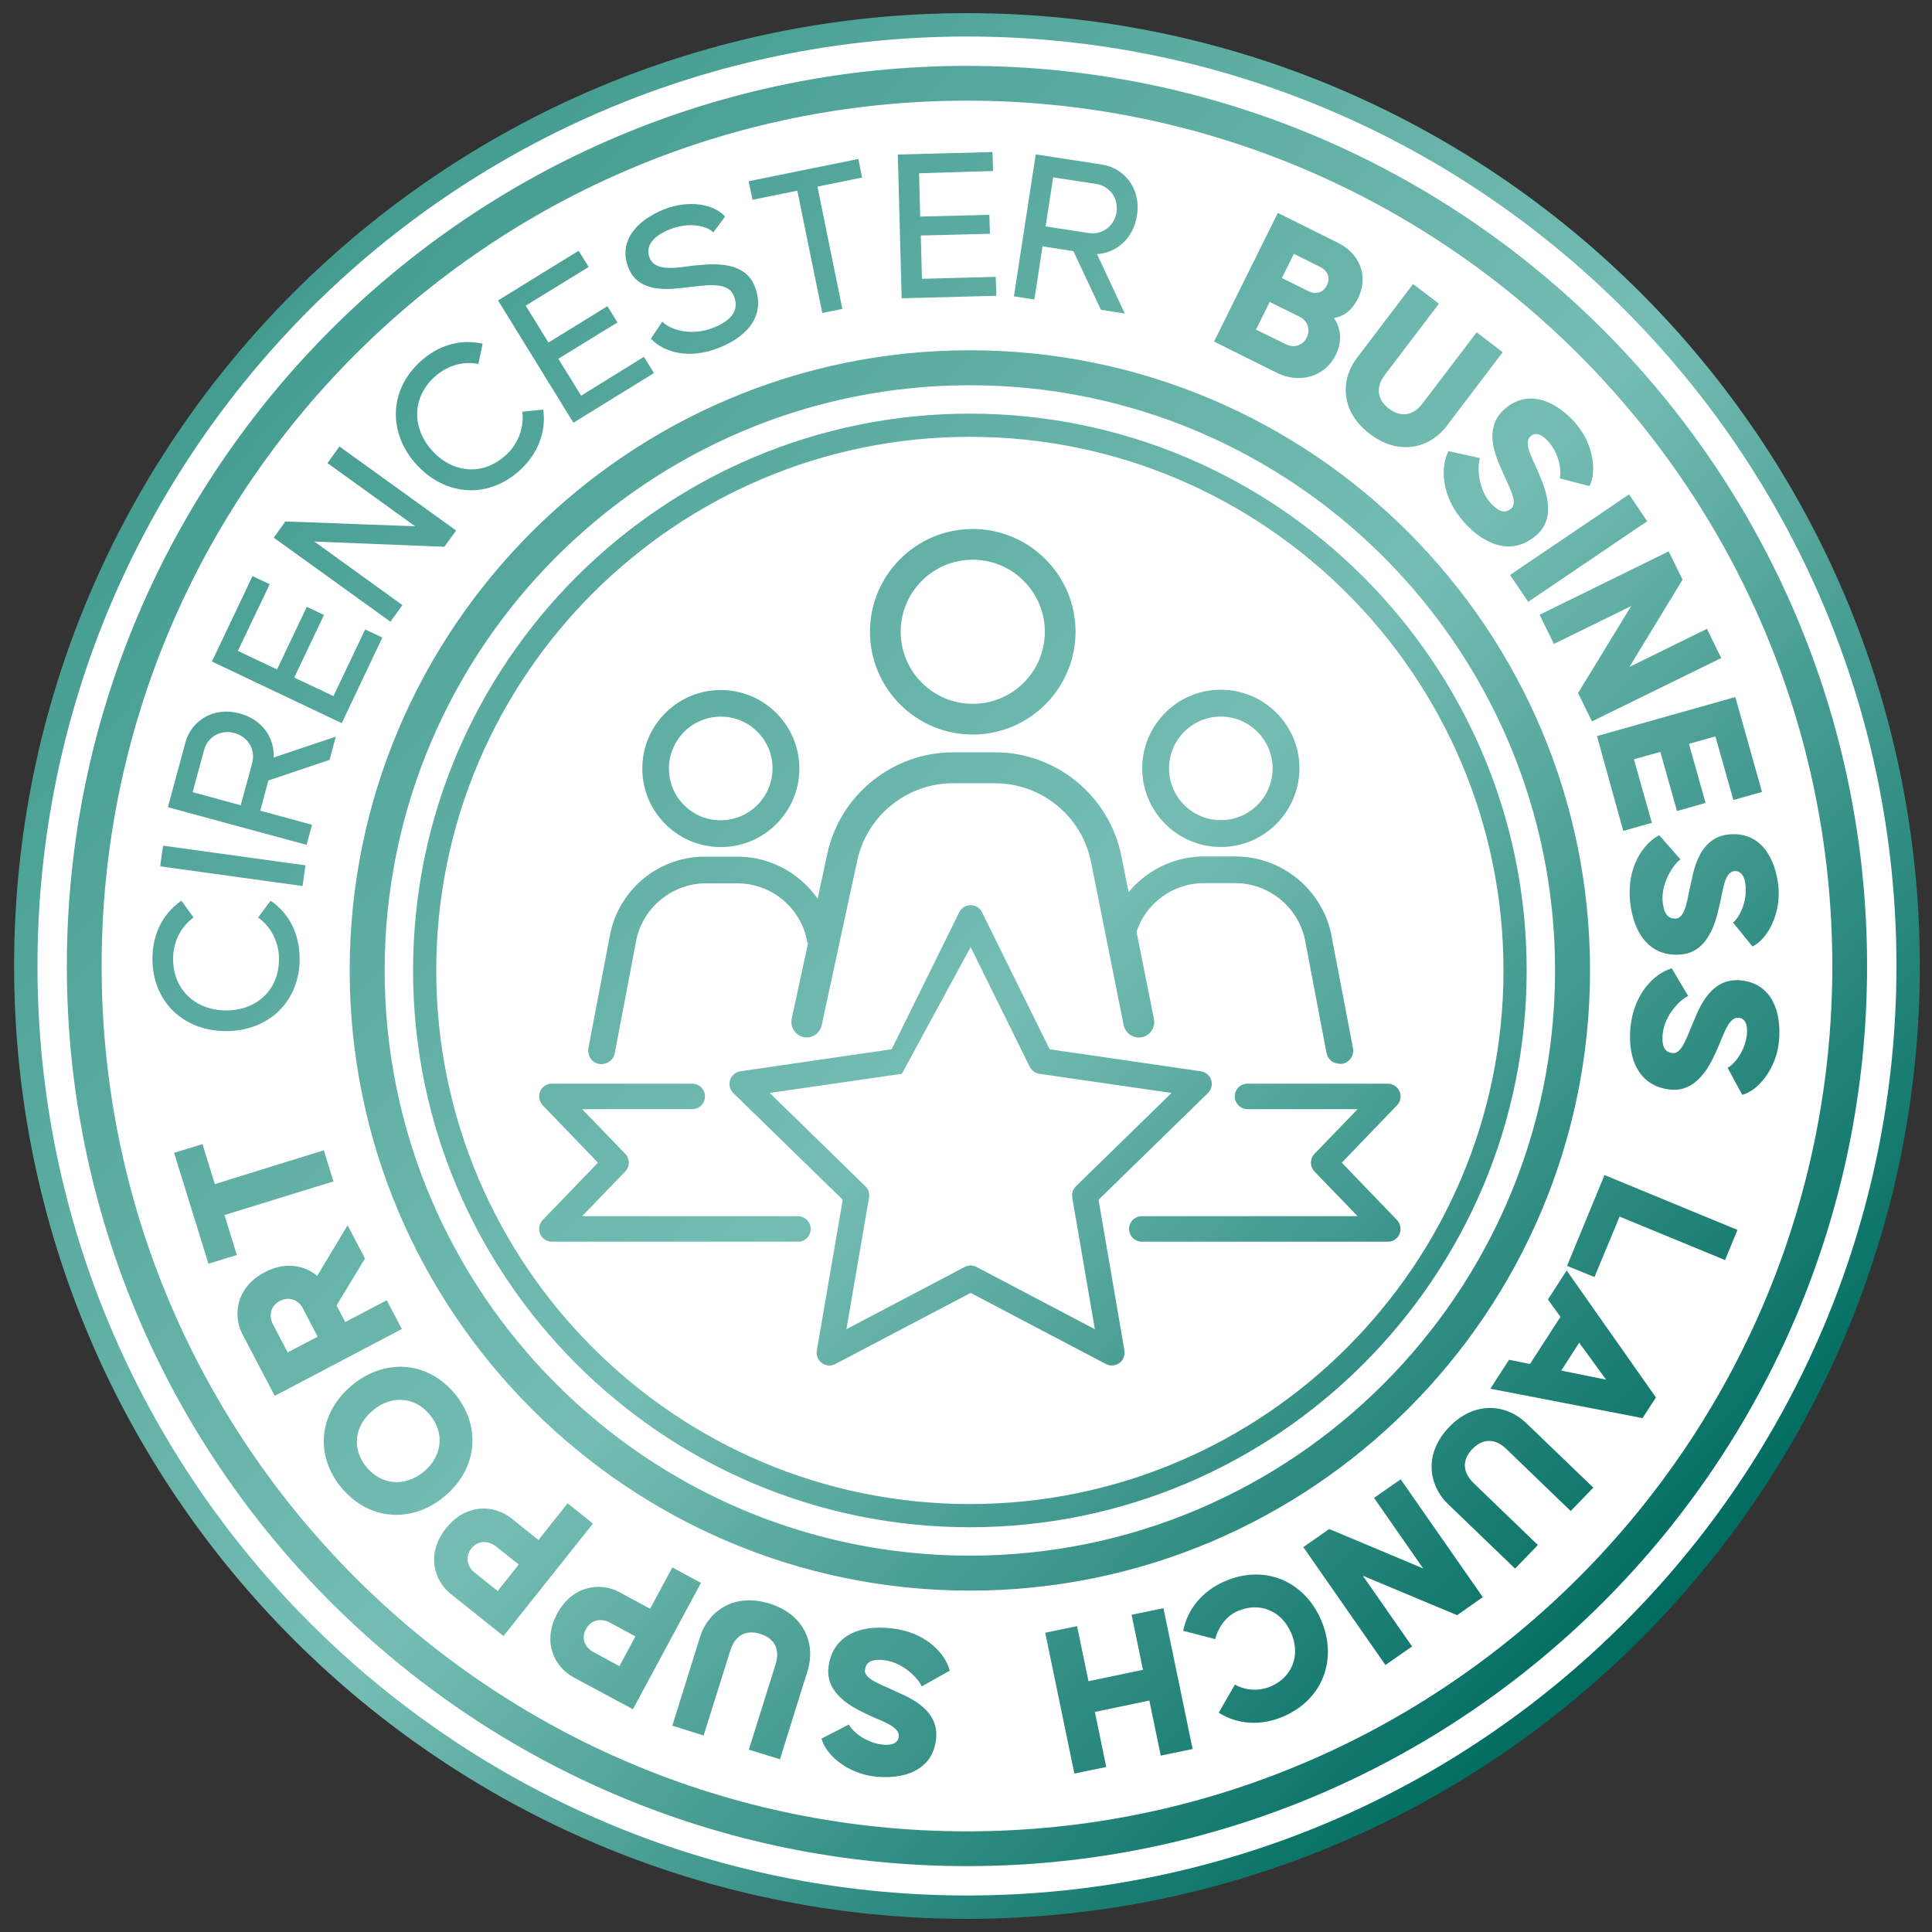 <svg xmlns="http://www.w3.org/2000/svg" xmlns:xlink="http://www.w3.org/1999/xlink" version="1.1" id="Layer_1" x="0px" y="0px" viewBox="0 0 1000 1000" style="enable-background:new 0 0 1000 1000;" xml:space="preserve" width="1000px" height="1000px">
<rect x="0" y="0" width="1000" height="1000" fill="#333333" stroke="none"/>
<style type="text/css">.st0 { fill: rgb(255, 255, 255); }
.st1 { fill: url("#SVGID_1_"); }
</style>
<g>
	<ellipse class="st0" cx="500.5" cy="499" rx="486.4" ry="488.3"/>
	<linearGradient id="SVGID_1_" gradientUnits="userSpaceOnUse" x1="145.913" y1="157.579" x2="855.087" y2="842.42">
		<stop offset="0" style="stop-color: rgb(68, 156, 145);"/>
		<stop offset="0.528" style="stop-color: rgb(117, 189, 180);"/>
		<stop offset="1" style="stop-color: rgb(0, 107, 96);"/>
	</linearGradient>
	<path class="st1" d="M89.6,496.3c0,16,11.6,26.7,27.5,26.7c15.8,0,27.4-10.7,27.3-26.7c0-9.5-4.8-17.1-10.8-21.4l6.5-8.7   c9.3,6.4,15,16.9,15,30.1c0,22.1-16,37.4-38.1,37.4c-22.1,0-38.1-15.3-38.1-37.4c0-13.2,5.7-23.7,15-30.1l6.3,8.7   C94.1,479.3,89.6,486.8,89.6,496.3z M156.6,458.6l-73.7-10.2l1.5-10.7l73.7,10.2L156.6,458.6z M170.6,393.3L138.9,404l-4.2,15.6   l26.8,7.3l-2.8,10.4l-71.8-19.5l9.1-33.6c2.9-10.8,14.2-18.7,28.1-14.9c12.2,3.3,18.1,13.2,17.5,22.8l32.2-10.8L170.6,393.3z    M124.6,416.8l5.9-21.7c1.9-7-2-13.7-9.2-15.7c-7.1-1.9-13.8,1.9-15.7,8.9l-5.9,21.7L124.6,416.8z M123.1,336.9l20.3,9.6l15.4-32.4   l8.9,4.2l-15.4,32.4l20.3,9.6l16.4-34.5l8.9,4.2l-21,44.3l-67.2-31.9l21-44.2l8.9,4.2L123.1,336.9z M175.7,231.1l60.4,43.5   l-6.1,8.4l-67.3-2.7l45.6,32.9l-6.2,8.6l-60.4-43.5l6-8.4l67.2,2.5l-45.4-32.7L175.7,231.1z M224.9,195.1   c-11.8,10.8-11.8,26.5-1.1,38.3c10.7,11.6,26.3,13,38.1,2.1c7-6.4,9.3-15.1,8.5-22.4l10.8-1.1c1.5,11.2-2.4,22.5-12.1,31.4   c-16.3,14.9-38.4,13.5-53.4-2.8c-14.9-16.3-14.5-38.5,1.8-53.4c9.7-8.9,21.3-11.8,32.3-9.3l-2.2,10.5   C240.5,186.9,231.9,188.7,224.9,195.1z M272.1,158.2l11.8,19.1l30.5-18.8l5.2,8.4L289,185.7l11.8,19.1l32.5-20.1l5.2,8.4   l-41.7,25.7l-39-63.3l41.7-25.7l5.2,8.4L272.1,158.2z M342.8,166.5c4.5,4.6,15.6,7.5,26.5,3.1c10.6-4.2,13.2-9.9,10.5-16.6   c-3.2-8-16.6-4.9-23.2-4.4c-7,0.7-25.6,4.5-31.3-9.9c-5.4-13.6,3.8-24.4,18.3-30.3c13-5.2,26.1-2.7,31.7,3.7l-6.1,8.2   c-3.7-3.8-13.1-5.4-22.7-1.5c-9,3.6-12.6,9-10.2,14.8c3,7.5,15.4,4.7,22.5,3.9c6.5-0.5,26.1-3.9,31.8,10.6   c5.5,13.8-1.9,25.3-18.4,31.9c-15.2,6.1-28.4,2.6-35.3-4.7L342.8,166.5z M446.2,91.9l-23.1,4.7l12.9,63.3l-10.4,2.1l-12.9-63.3   l-23.2,4.7l-2-9.6l56.8-11.5L446.2,91.9z M475.7,89.7l0.6,22.4l35.8-0.9l0.3,9.8l-35.8,0.9l0.6,22.4l38.2-1l0.3,9.8l-49,1.3   l-2-74.4l49-1.3l0.3,9.8L475.7,89.7z M569.8,160.3l-14.2-30.3l-16-2.5l-4.2,27.5l-10.6-1.6l11.3-73.5l34.4,5.3   c11.1,1.7,20.2,12,18,26.3c-1.9,12.4-11.1,19.5-20.7,20l14.4,30.8L569.8,160.3z M541.2,117.2l22.2,3.4c7.1,1.1,13.4-3.5,14.5-10.8   c1.1-7.2-3.5-13.5-10.6-14.6l-22.2-3.4L541.2,117.2z M661.4,110.2l31.2,15.5c10.3,5.1,16.4,16.4,10.2,28.9   c-3.1,6.2-7.4,9.2-12.3,10c3.5,5.3,4.4,11.9,0.9,19.1c-6.2,12.4-20,14.5-30.2,9.4l-32.8-16.3L661.4,110.2z M665.6,178.2   c4.5,2.2,8.9,0.4,10.8-3.6c1.9-3.9,0.6-8.5-3.8-10.7l-15.4-7.6l-7.1,14.3L665.6,178.2z M677,150.6c4,2,7.8,1,9.8-2.9   c2-4,0.4-7.6-3.6-9.6l-13.5-6.7l-6.2,12.5L677,150.6z M702.4,185.2l29-38.2l13.4,10.2l-27.9,36.7c-5.8,7.7-3,13.8,2,17.6   c5,3.8,11.7,4.9,17.5-2.8l27.9-36.7l13.5,10.3l-29,38.2c-8.8,11.6-24.8,15.5-39.8,4.1C693.9,213.1,693.6,196.7,702.4,185.2z    M749.7,233.5l16.3,3.6c-1.3,3.7-1.3,15.6,5.5,23.2c5.1,5.7,8.3,5,10.8,2.8c3.7-3.3-2-12.6-4.1-17.8c-2.1-5.3-12-22.2,0.4-33.4   c12.3-11,26.7-4.3,36.6,6.8c9.6,10.8,11.4,25.5,7.5,32.9l-15.4-4c1-3.5,0-12.6-6-19.2c-3.6-4-6.8-4.7-9.2-2.5   c-3.8,3.4,1.5,12.2,3.7,17.6c2.1,5.2,11.4,22.9-0.3,33.3c-11.7,10.4-25.9,6.7-37.8-6.6C745.9,256.9,745.5,242.1,749.7,233.5z    M843.2,255.9l9.4,13.9L791,311.5l-9.4-13.9L843.2,255.9z M863.7,285.4l7.2,14.6l-27.5,45.2l40.1-19.7l7.4,15.1L824,373.4   l-7.2-14.7l27.5-45l-40,19.6l-7.4-15.1L863.7,285.4z M898.2,360.8l13.8,49.1l-14.8,4.2l-9.3-32.9l-13.7,3.8l8.6,30.6l-14.8,4.2   l-8.6-30.6l-13.7,3.8l9.3,32.9l-14.8,4.2L826.6,381L898.2,360.8z M858.8,432.3l11,12.5c-3.2,2.2-10.2,11.8-9.2,22   c0.8,7.6,3.8,8.9,7.1,8.6c4.9-0.5,5.8-11.4,7.2-16.8c1.4-5.5,3.4-25.1,20-26.7c16.4-1.6,24.1,12.2,25.6,27   c1.4,14.3-5.8,27.3-13.4,31L897,477.5c2.9-2.2,7.4-10.2,6.5-19.1c-0.5-5.4-2.7-7.8-5.9-7.5c-5.1,0.5-5.9,10.7-7.3,16.4   c-1.4,5.4-4.3,25.2-19.9,26.7c-15.6,1.6-24.9-9.8-26.7-27.6C842,448.9,850.4,436.7,858.8,432.3z M865.3,501.2l8.5,14.3   c-3.6,1.5-12.3,9.7-13.2,19.8c-0.7,7.6,2,9.5,5.3,9.8c4.9,0.4,7.8-10.1,10.2-15.2c2.4-5.2,8-24,24.7-22.5   c16.4,1.5,21.4,16.5,20,31.4c-1.3,14.4-10.8,25.7-19,27.9l-7.6-14c3.3-1.7,9.2-8.6,10-17.5c0.5-5.4-1.2-8.2-4.4-8.4   c-5.1-0.5-7.9,9.4-10.3,14.7c-2.4,5.1-9,23.9-24.6,22.5c-15.6-1.4-22.6-14.4-21-32.1C845.6,514.3,856.2,503.9,865.3,501.2z    M899.3,636.6l-6.4,15.6l-54.6-22.5L825.3,661l-14.2-5.8l19.4-47L899.3,636.6z M857.1,723.3l-6.9,10.7l-78.8-15.2l9.7-15l10.8,2.2   l15.8-24.4l-6.5-9l9.7-15L857.1,723.3z M808.1,709.4l23.2,4.7L817.4,695L808.1,709.4z M790.1,736.7l34.6,33.3L813,782.1l-33.2-32   c-6.9-6.7-13.4-4.6-17.7-0.1c-4.4,4.5-6.2,11,0.7,17.7l33.2,32l-11.8,12.2l-34.6-33.3c-10.5-10.1-12.6-26.4,0.5-40   C763.3,725,779.6,726.6,790.1,736.7z M767.5,826.7l-13.3,9.3l-48.8-20.4l25.5,36.6l-13.8,9.6l-42.5-61l13.4-9.4l48.6,20.4   l-25.4-36.5l13.8-9.6L767.5,826.7z M683.8,838.5c8.7,20.3,0.9,41.1-19.4,49.9c-12.1,5.2-24,4.1-33.6-1.9l8.4-14.6   c4.5,2.7,11.7,3.9,18.5,1c11.4-4.9,15.5-16.4,10.6-27.7c-4.9-11.4-16.1-16.2-27.5-11.4c-6.8,2.9-10.6,9.5-11.8,14.6l-16.6-4.3   c2.2-11,9.6-20.5,21.7-25.7C654.5,809.6,675,818.2,683.8,838.5z M617.3,905.3l-16.5,3.4l-5.9-28.5l-28.2,5.9l5.9,28.5l-16.5,3.4   l-15.1-72.9l16.5-3.4l5.9,28.5l28.2-5.9l-5.9-28.5l16.5-3.4L617.3,905.3z M491.6,864.7l-14.5,8.2c-1.4-3.6-9.4-12.5-19.5-13.6   c-7.6-0.9-9.5,1.8-9.9,5.1c-0.6,4.9,9.9,8,14.9,10.6c5.1,2.5,23.8,8.6,21.9,25.2c-1.8,16.4-17,21-31.8,19.3   c-14.3-1.6-25.4-11.4-27.5-19.6l14.2-7.3c1.6,3.3,8.4,9.4,17.3,10.4c5.3,0.6,8.2-1,8.5-4.2c0.6-5.1-9.2-8.1-14.5-10.6   c-5-2.5-23.7-9.5-21.9-25.1c1.8-15.6,14.8-22.3,32.6-20.3C478.9,844.7,489.1,855.5,491.6,864.7z M418,864.8l-14.3,45.8l-16.1-5   l13.8-44c2.9-9.2-1.8-14-7.9-15.9c-6-1.9-12.6-0.6-15.5,8.6l-13.8,44l-16.2-5.1l14.3-45.8c4.4-13.9,18-23,36-17.4   C416.4,835.7,422.3,850.9,418,864.8z M327.6,884.7l-30.7-16.5c-9.8-5.3-16.5-18.2-8.5-33c7.9-14.7,22.5-16.4,32.2-11.1l15.9,8.6   l11.5-21.4l14.8,8L327.6,884.7z M315.6,839.8c-4.1-2.2-9.6-1.7-12.3,3.4c-2.7,5-0.3,9.7,3.8,11.9l13.5,7.3l8.3-15.4L315.6,839.8z    M260.6,846.8l-27.3-21.8c-8.7-6.9-12.9-20.9-2.4-34c10.4-13.1,25-12.1,33.7-5.2l14.1,11.3l15.1-19l13.1,10.5L260.6,846.8z    M256.7,800.4c-3.7-2.9-9.2-3.4-12.7,1.1c-3.6,4.5-2,9.5,1.6,12.4l12,9.6l10.9-13.7L256.7,800.4z M230,774.6   c-17,14.1-39.2,12.4-53.3-4.6c-14.1-17-11.5-38.9,5.5-53c17-14.1,39.1-12.6,53.2,4.4C249.5,738.4,247,760.5,230,774.6z M193,730   c-9.5,7.9-11.2,19.8-3.3,29.4c7.9,9.5,20.1,10.2,29.6,2.4c9.5-7.9,11.1-20,3.2-29.5C214.6,722.7,202.5,722.1,193,730z M142.2,722.5   l-16.7-31.9c-5.1-9.7-3.4-24.3,11.5-32.1c10.8-5.7,20.8-3.5,27.2,1.9l15.7-26.2l9,17.2l-14.7,24.3l4.5,8.6l21.5-11.3l7.8,14.9   L142.2,722.5z M156.9,677.4c-2.2-4.3-7-6.7-12.1-4c-5.1,2.7-5.7,7.9-3.5,12.1l7.6,14.5l15.5-8.1L156.9,677.4z M116.2,628.9   l6.4,20.7l-14.7,4.5l-17.8-57.4l14.7-4.5l6.4,20.7l56.4-17.5l5,16.1L116.2,628.9z M575.5,706.8c-1.1,0-2.1-0.3-3.1-0.8l-70-36.8   l-70,36.8c-2.2,1.2-4.9,1-7-0.5c-2-1.5-3.1-4-2.6-6.5l13.4-78l-56.6-55.2c-1.8-1.8-2.5-4.4-1.7-6.8c0.8-2.4,2.9-4.1,5.3-4.5   l78.3-11.4l35-70.9c1.1-2.3,3.4-3.7,5.9-3.7s4.8,1.4,5.9,3.7l35,70.9l78.3,11.4c2.5,0.4,4.6,2.1,5.3,4.5c0.8,2.4,0.1,5-1.7,6.8   l-56.6,55.2l13.4,78c0.4,2.5-0.6,5-2.6,6.5C578.2,706.3,576.8,706.8,575.5,706.8z M466.8,555.8l-68.4,9.9l49.5,48.3   c1.6,1.5,2.3,3.7,1.9,5.9L438.1,688l61.2-32.2c1-0.5,2-0.8,3.1-0.8c1.1,0,2.1,0.3,3.1,0.8l61.2,32.2L555,619.9   c-0.4-2.1,0.3-4.3,1.9-5.9l49.5-48.3l-68.4-9.9c-2.2-0.3-4-1.7-5-3.6l-30.6-62 M419.6,636.1c0-3.7-3-6.6-6.6-6.6H301.3l22.3-23.1   c2.5-2.6,2.5-6.6,0-9.2l-22.3-23.1h57c3.7,0,6.6-3,6.6-6.6s-3-6.6-6.6-6.6h-72.6c-2.7,0-5.1,1.6-6.1,4c-1,2.4-0.5,5.3,1.3,7.2   l28.6,29.7l-28.6,29.7c-1.8,1.9-2.4,4.7-1.3,7.2c1,2.4,3.4,4,6.1,4H413C416.6,642.8,419.6,639.8,419.6,636.1z M724.4,638.7   c1-2.4,0.5-5.3-1.3-7.2l-28.6-29.7l28.6-29.7c1.8-1.9,2.4-4.7,1.3-7.2c-1-2.4-3.4-4-6.1-4h-72.6c-3.7,0-6.6,3-6.6,6.6   s3,6.6,6.6,6.6h57l-22.3,23.1c-2.5,2.6-2.5,6.6,0,9.2l22.3,23.1H591c-3.7,0-6.6,3-6.6,6.6s3,6.6,6.6,6.6h127.3   C720.9,642.8,723.3,641.2,724.4,638.7z M503.5,380.2c-29.4,0-53.2-23.9-53.2-53.2c0-29.4,23.9-53.2,53.2-53.2s53.2,23.9,53.2,53.2   C556.7,356.3,532.8,380.2,503.5,380.2z M503.5,289.7c-20.6,0-37.3,16.7-37.3,37.3c0,20.6,16.7,37.3,37.3,37.3   c20.6,0,37.3-16.7,37.3-37.3C540.8,306.4,524,289.7,503.5,289.7z M425.3,530.7l18.4-85.3c5-23.2,25.8-40,49.5-40H515   c24.1,0,45,17.1,49.7,40.7l16.9,84.5c0.9,4.3,5.1,7.1,9.4,6.3c4.3-0.9,7.1-5.1,6.3-9.4l-16.9-84.5c-6.2-31-33.7-53.6-65.3-53.6   h-21.8c-31.2,0-58.6,22.1-65.1,52.6l-18.4,85.3c-0.9,4.3,1.8,8.5,6.1,9.5c0.6,0.1,1.1,0.2,1.7,0.2   C421.2,537,424.5,534.4,425.3,530.7z M378.4,438.1c-26.6,3.4-49-19.1-45.6-45.6c2.3-18.1,16.9-32.7,35-35   c26.6-3.4,49,19.1,45.6,45.6C411.1,421.2,396.5,435.8,378.4,438.1z M377.6,371.3c-18.3-3-34,12.7-31,31   c1.8,11.1,10.8,20.1,21.9,21.9c18.3,3,34-12.7,31-31C397.7,382.1,388.7,373.1,377.6,371.3z M318.2,545.1l11.2-58.9   c3.7-16.8,18.8-29,36-29h16.2c17.5,0,32.7,12.4,36.1,29.6c0.9,4.3,5.5,6.8,9.7,4.9c3-1.4,4.5-4.9,3.8-8.1   c-4.9-23.3-25.7-40.2-49.6-40.2h-16.8c-23.8,0-44.3,16.8-49,40.2l0,0l-11.2,58.7c-0.6,3.2,0.9,6.6,3.8,7.9c1,0.4,2,0.6,2.9,0.6   C314.7,550.7,317.6,548.4,318.2,545.1z M631.9,438.4c-22.4,0-40.7-18.2-40.7-40.7c0-22.4,18.2-40.7,40.7-40.7   c22.4,0,40.7,18.2,40.7,40.7C672.5,420.2,654.3,438.4,631.9,438.4z M631.9,370.9c-14.8,0-26.8,12-26.8,26.8   c0,14.8,12,26.8,26.8,26.8s26.8-12,26.8-26.8C658.7,383,646.7,370.9,631.9,370.9z M694.8,550.6c3.8-0.7,6.2-4.3,5.5-8.1l-11.3-59   c0-0.1,0-0.1,0-0.2c-5-23.2-25.8-40-49.5-40h-16.2c-24.1,0-45,17.1-49.7,40.7c-0.7,3.7,1.7,7.4,5.4,8.1c3.7,0.7,7.4-1.7,8.1-5.4   c3.4-17.2,18.6-29.6,36.1-29.6h16.2c17.2,0,32.3,12.2,36,29l11.2,58.9c0.6,3.3,3.5,5.6,6.8,5.6C694,550.7,694.4,550.7,694.8,550.6z    M502,823.3c-177,0-321-144-321-321c0-177,144-321,321-321s321,144,321,321C823,679.3,679,823.3,502,823.3z M502,199.4   c-167,0-302.9,135.9-302.9,302.9c0,167,135.9,302.9,302.9,302.9s302.9-135.9,302.9-302.9C804.9,335.3,669,199.4,502,199.4z    M502,790.5c-158.9,0-288.2-129.3-288.2-288.2S343.1,214.1,502,214.1c158.9,0,288.2,129.3,288.2,288.2S660.9,790.5,502,790.5z    M502,226.1c-152.3,0-276.2,123.9-276.2,276.2c0,152.3,123.9,276.2,276.2,276.2s276.2-123.9,276.2-276.2   C778.2,350,654.3,226.1,502,226.1z M500.5,993.2C228.6,993.2,7.3,771.9,7.3,500S228.6,6.8,500.5,6.8   c271.9,0,493.2,221.2,493.2,493.2S772.4,993.2,500.5,993.2z M500.5,18.9C235.2,18.9,19.4,234.7,19.4,500s215.8,481.1,481.1,481.1   S981.6,765.3,981.6,500S765.8,18.9,500.5,18.9z M500.5,965.9c-256.9,0-465.9-209-465.9-465.9s209-465.9,465.9-465.9   c256.9,0,465.9,209,465.9,465.9S757.4,965.9,500.5,965.9z M500.5,52.1C253.5,52.1,52.6,253,52.6,500s200.9,447.9,447.9,447.9   c247,0,447.9-200.9,447.9-447.9S747.5,52.1,500.5,52.1z"/>
</g>
</svg>